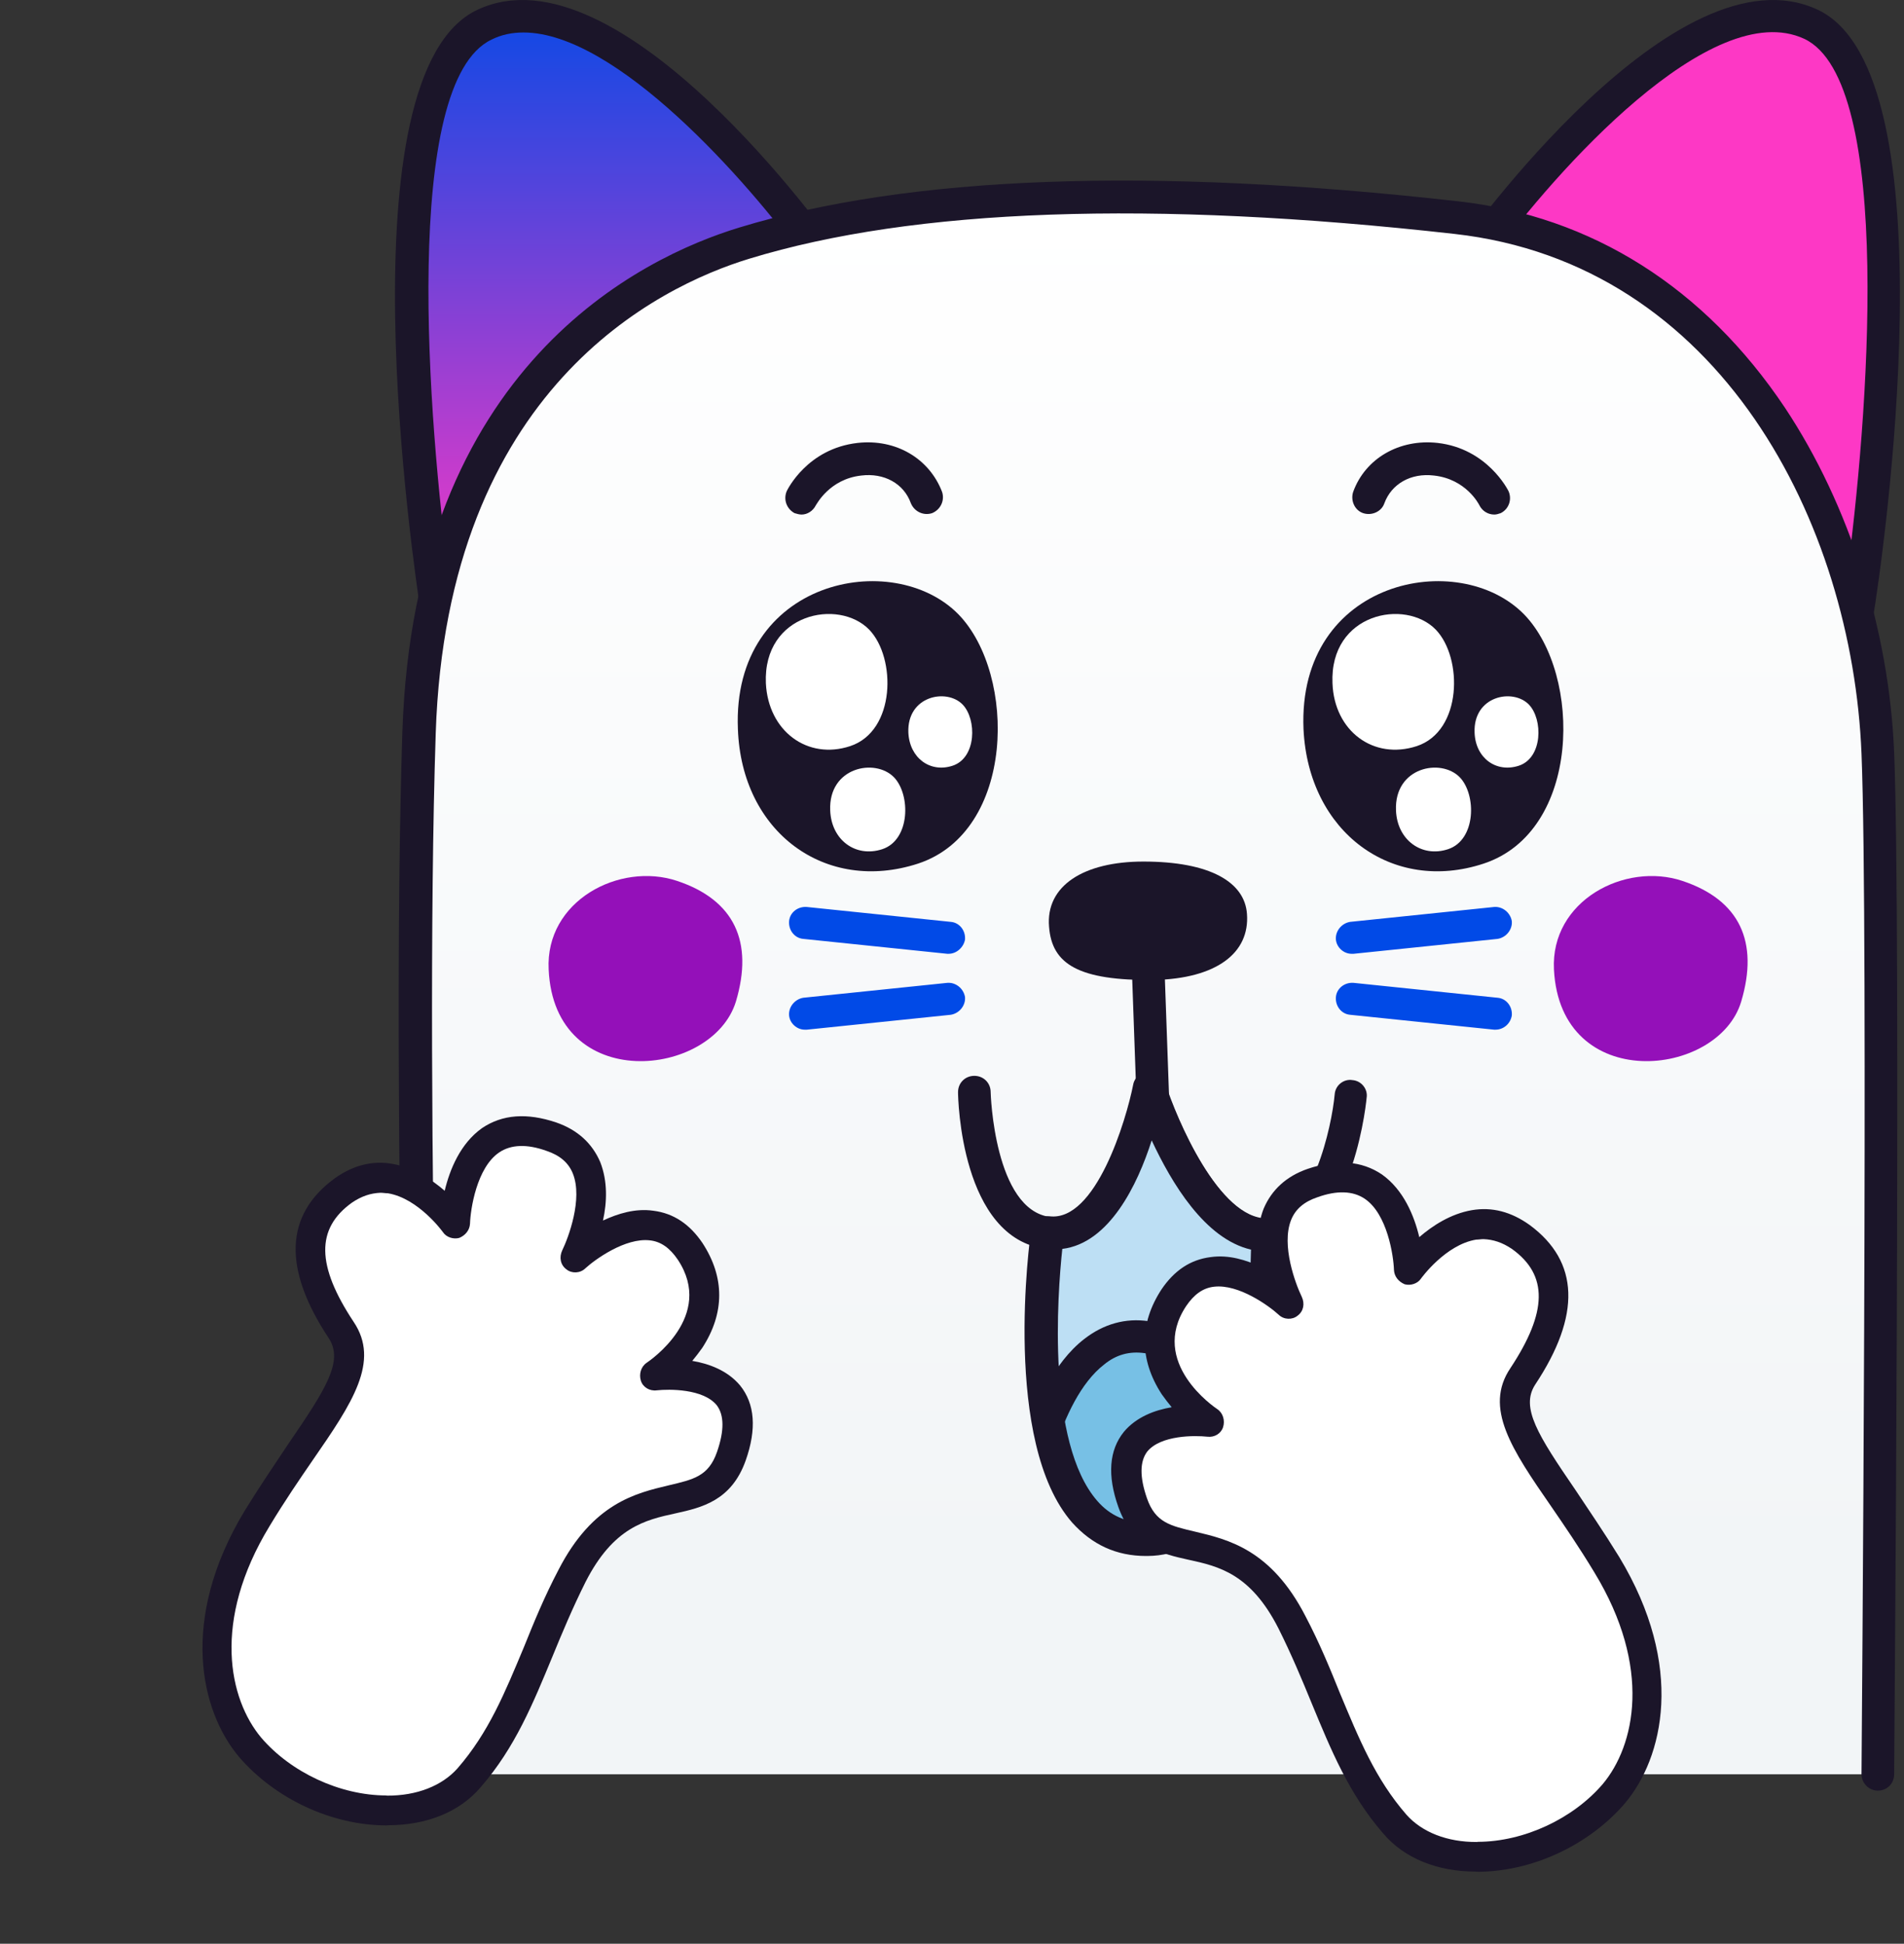 <?xml version="1.0" encoding="UTF-8"?> <svg xmlns="http://www.w3.org/2000/svg" width="427" height="436" viewBox="0 0 427 436" fill="none"><rect x="0" y="0" width="427" height="436" fill="#333333" stroke="none"/><path fill-rule="evenodd" clip-rule="evenodd" d="M98.158 137.734C98.158 137.734 79.705 18.901 108.658 5.379C138.088 -8.462 185.176 58.194 185.176 58.194L98.158 137.734Z" fill="url(#paint0_linear_567_272)"></path><path d="M98.158 141.393C97.681 141.393 97.363 141.393 96.886 141.234C95.613 140.757 94.659 139.643 94.499 138.371C92.59 125.962 76.523 16.514 107.067 2.197C138.883 -12.757 186.13 53.421 188.039 56.285C189.153 57.716 188.835 59.785 187.562 61.057L100.704 140.439C100.067 141.075 99.113 141.393 98.158 141.393ZM117.407 7.288C114.862 7.288 112.476 7.765 110.248 8.878C90.045 18.423 95.931 94.305 100.863 130.576L180.244 58.035C167.677 40.695 138.247 7.288 117.407 7.288Z" fill="#1B1529"></path><path fill-rule="evenodd" clip-rule="evenodd" d="M416.585 137.734C416.585 137.734 435.038 18.901 406.085 5.379C376.655 -8.462 329.567 58.194 329.567 58.194L416.585 137.734Z" fill="#FD38C5"></path><path d="M416.585 141.393C415.631 141.393 414.835 141.075 414.04 140.439L327.181 61.057C325.75 59.785 325.591 57.716 326.704 56.285C328.772 53.421 375.86 -12.757 407.677 2.197C438.061 16.514 422.153 125.962 420.085 138.371C419.926 139.643 418.972 140.757 417.699 141.234C417.381 141.393 417.063 141.393 416.585 141.393ZM334.658 57.876L414.04 130.417C418.972 94.305 424.858 18.264 404.654 8.719C383.814 -0.985 348.657 38.627 334.658 57.876Z" fill="#1B1529"></path><path fill-rule="evenodd" clip-rule="evenodd" d="M95.966 397.992H420.97C420.97 397.992 422.561 208.685 420.97 168.914C419.061 120.554 390.904 55.966 326.475 48.808C242.48 39.422 195.074 45.944 166.757 54.535C138.441 63.125 96.284 90.487 93.898 164.301C91.194 247.819 95.966 397.992 95.966 397.992Z" fill="url(#paint1_linear_567_272)"></path><path d="M95.967 401.651C94.058 401.651 92.308 400.06 92.308 398.151C92.308 396.719 87.535 247.024 90.24 164.142C92.944 82.056 143.85 57.717 165.804 51.035C203.824 39.422 257.912 37.354 326.953 45.149C357.02 48.49 382.314 64.557 400.29 91.442C414.766 113.236 423.675 141.393 424.789 168.755C426.379 208.208 424.789 396.083 424.789 397.992C424.789 400.06 423.198 401.651 421.13 401.651C419.062 401.651 417.471 399.901 417.471 397.992C417.471 396.083 419.062 208.367 417.471 169.074C415.403 117.531 385.973 59.148 326.158 52.467C258.23 44.831 204.938 46.74 168.031 58.035C147.668 64.239 100.262 87.147 97.717 164.46C95.012 247.024 99.785 396.401 99.785 397.992C99.785 399.901 98.194 401.651 95.967 401.651C96.126 401.651 96.126 401.651 95.967 401.651Z" fill="#1B1529"></path><path d="M284.053 280.772C271.963 280.772 263.213 266.455 258.441 255.796C254.782 266.932 247.305 281.726 234.579 280.136C215.489 277.749 214.853 246.41 214.853 244.979C214.853 242.91 216.443 241.32 218.511 241.32C220.579 241.32 222.17 242.91 222.17 244.979C222.17 245.297 222.966 271.386 235.533 272.977C245.873 274.25 252.714 251.501 254.305 243.388C254.623 241.797 256.055 240.524 257.646 240.365C259.395 240.206 260.827 241.32 261.304 242.91C263.85 250.865 273.395 273.613 284.371 273.454C294.234 273.136 298.689 252.614 299.325 245.456C299.484 243.388 301.393 241.956 303.302 242.274C305.37 242.433 306.802 244.342 306.484 246.251C306.165 249.751 302.347 280.295 284.371 280.772C284.371 280.772 284.212 280.772 284.053 280.772Z" fill="#1B1529"></path><path d="M284.372 277.113C284.053 308.77 277.849 345.2 257.169 345.359C225.193 345.518 234.897 276.636 234.897 276.636C251.123 278.704 257.646 244.183 257.646 244.183C257.646 244.183 268.304 277.59 284.372 277.113Z" fill="#BDDFF4"></path><mask id="mask0_567_272" style="mask-type:luminance" maskUnits="userSpaceOnUse" x="233" y="244" width="52" height="102"><path d="M284.372 277.113C284.054 308.77 277.85 345.2 257.17 345.359C225.194 345.518 234.898 276.636 234.898 276.636C251.124 278.704 257.647 244.183 257.647 244.183C257.647 244.183 268.305 277.59 284.372 277.113Z" fill="white"></path></mask><g mask="url(#mask0_567_272)"><path fill-rule="evenodd" clip-rule="evenodd" d="M229.013 341.382C229.013 341.382 234.421 296.68 257.17 299.703C279.919 302.725 284.373 345.2 284.373 345.2C284.373 345.2 273.874 363.335 253.352 360.631C232.831 357.927 229.013 341.382 229.013 341.382Z" fill="#77C0E5"></path><path d="M257.646 364.767C256.056 364.767 254.465 364.608 252.874 364.449C230.125 361.267 225.671 343.132 225.512 342.337C225.353 341.859 225.353 341.541 225.512 341.064C225.671 339.791 229.33 310.998 243.17 300.339C247.465 296.998 252.397 295.567 257.646 296.362C282.94 299.703 287.713 343.291 288.031 345.2C288.19 345.996 287.872 346.791 287.554 347.427C287.076 347.904 277.054 364.767 257.646 364.767ZM232.83 341.223C233.625 343.927 238.079 354.904 253.828 357.131C269.1 359.199 278.168 347.904 280.554 344.564C279.122 332.792 272.441 305.589 256.692 303.521C253.351 303.043 250.329 303.839 247.624 306.066C237.125 314.179 233.466 336.928 232.83 341.223Z" fill="#1B1529"></path></g><path d="M257.009 349.018C250.328 349.018 244.919 346.473 240.465 341.541C224.716 323.565 230.92 277.908 231.238 275.999C231.556 274.09 233.306 272.659 235.374 272.818C245.714 274.09 252.555 251.342 254.146 243.229C254.464 241.638 255.896 240.365 257.486 240.206C259.236 240.047 260.668 241.161 261.145 242.751C263.691 250.705 273.236 273.454 284.212 273.295C285.167 273.295 286.121 273.613 286.917 274.409C287.553 275.045 288.03 275.999 288.03 277.113C287.871 298.589 284.53 348.859 257.327 349.018C257.168 349.018 257.168 349.018 257.009 349.018ZM238.238 280.136C237.124 290.476 234.738 323.565 246.033 336.61C248.896 339.95 252.555 341.541 257.009 341.541H257.168C273.554 341.382 279.917 310.361 280.553 280.295C270.213 277.908 262.736 265.341 258.282 255.796C255.1 265.818 248.737 278.863 238.238 280.136Z" fill="#1B1529"></path><path d="M179.774 115.419C179.297 115.419 178.66 115.26 178.183 115.1C176.433 114.146 175.638 112.078 176.433 110.169C176.592 109.851 181.046 100.624 192.341 99.351C200.932 98.397 208.408 102.851 211.272 110.328C211.908 112.237 210.954 114.305 209.045 115.1C207.136 115.737 205.068 114.782 204.272 112.873C202.682 108.419 198.227 106.033 193.137 106.669C185.978 107.465 183.114 113.192 182.955 113.351C182.319 114.623 181.046 115.419 179.774 115.419Z" fill="#1B1529"></path><path d="M335.127 115.419C333.695 115.419 332.423 114.623 331.786 113.351C331.627 113.032 328.764 107.465 321.605 106.669C316.355 106.033 312.06 108.578 310.469 112.873C309.833 114.782 307.606 115.737 305.697 115.1C303.788 114.464 302.833 112.237 303.47 110.328C306.174 102.851 313.81 98.397 322.4 99.351C333.536 100.624 338.15 109.851 338.309 110.169C339.104 111.919 338.468 114.146 336.559 115.1C336.081 115.26 335.604 115.419 335.127 115.419Z" fill="#1B1529"></path><path fill-rule="evenodd" clip-rule="evenodd" d="M123.047 217.475C122.251 202.045 138.955 193.295 151.841 197.59C164.726 201.885 169.022 211.271 165.044 224.634C159.795 241.815 124.32 245.474 123.047 217.475Z" fill="#9410B9"></path><path fill-rule="evenodd" clip-rule="evenodd" d="M348.499 217.475C347.704 202.045 364.407 193.295 377.293 197.59C390.178 201.885 394.474 211.271 390.497 224.634C385.406 241.815 349.931 245.474 348.499 217.475Z" fill="#9410B9"></path><path fill-rule="evenodd" clip-rule="evenodd" d="M235.269 207.89C234.473 198.663 243.064 193.254 256.427 193.254C271.38 193.254 279.175 197.867 279.652 205.026C280.289 213.776 272.812 219.503 258.813 219.821C241.95 219.98 235.905 216.321 235.269 207.89Z" fill="#1B1529"></path><path d="M258.553 250.64C256.644 250.64 254.894 249.049 254.894 247.14L253.621 211.347C253.621 209.279 255.212 207.688 257.121 207.529C259.189 207.37 260.78 209.12 260.939 211.029L262.212 246.822C262.371 248.89 260.78 250.481 258.553 250.64C258.712 250.64 258.712 250.64 258.553 250.64Z" fill="#1B1529"></path><path d="M212.76 213.941C212.6 213.941 212.441 213.941 212.441 213.941L180.148 210.6C178.239 210.441 176.807 208.691 176.966 206.623C177.125 204.714 178.875 203.282 180.943 203.442L213.237 206.782C215.146 206.941 216.578 208.691 216.418 210.759C216.1 212.509 214.509 213.941 212.76 213.941Z" fill="#014AE7"></path><path d="M180.466 230.963C178.716 230.963 177.125 229.531 176.966 227.781C176.807 225.872 178.239 224.122 180.148 223.804L212.441 220.463C214.35 220.304 216.1 221.736 216.418 223.645C216.578 225.554 215.146 227.304 213.237 227.622L180.943 230.963C180.625 230.963 180.625 230.963 180.466 230.963Z" fill="#014AE7"></path><path d="M303.095 213.941C301.345 213.941 299.754 212.509 299.595 210.759C299.436 208.85 300.868 207.1 302.777 206.782L335.07 203.442C336.979 203.282 338.729 204.714 339.047 206.623C339.207 208.532 337.775 210.282 335.866 210.6L303.572 213.941C303.413 213.941 303.254 213.941 303.095 213.941Z" fill="#014AE7"></path><path d="M335.389 230.963C335.23 230.963 335.07 230.963 335.07 230.963L302.777 227.622C300.868 227.463 299.436 225.713 299.595 223.645C299.754 221.736 301.504 220.304 303.572 220.463L335.866 223.804C337.775 223.963 339.207 225.713 339.047 227.781C338.729 229.69 337.139 230.963 335.389 230.963Z" fill="#014AE7"></path><path fill-rule="evenodd" clip-rule="evenodd" d="M165.485 163.539C164.101 129.988 200.348 122.782 215.012 137.869C228.017 151.379 227.74 186.507 205.881 193.713C185.13 200.468 166.315 186.732 165.485 163.539Z" fill="#1B1529"></path><path fill-rule="evenodd" clip-rule="evenodd" d="M171.759 153.245C171.112 137.547 188.07 134.176 194.931 141.235C201.015 147.556 200.886 163.99 190.659 167.362C181.08 170.522 172.277 163.99 171.759 153.245Z" fill="white"></path><path fill-rule="evenodd" clip-rule="evenodd" d="M203.715 164.339C203.375 156.095 212.281 154.324 215.884 158.032C219.08 161.351 219.012 169.983 213.641 171.754C208.61 173.414 203.986 170.038 203.715 164.339Z" fill="white"></path><path fill-rule="evenodd" clip-rule="evenodd" d="M186.184 181.767C185.784 172.075 196.255 169.994 200.491 174.352C204.247 178.255 204.167 188.402 197.853 190.483C191.859 192.435 186.424 188.402 186.184 181.767Z" fill="white"></path><path fill-rule="evenodd" clip-rule="evenodd" d="M292.33 163.539C290.946 129.988 327.192 122.782 341.857 137.869C354.861 151.379 354.585 186.507 332.726 193.713C312.251 200.468 293.436 186.732 292.33 163.539Z" fill="#1B1529"></path><path fill-rule="evenodd" clip-rule="evenodd" d="M298.827 153.245C298.179 137.547 315.137 134.176 321.998 141.235C328.082 147.556 327.953 163.99 317.726 167.362C308.018 170.522 299.215 163.99 298.827 153.245Z" fill="white"></path><path fill-rule="evenodd" clip-rule="evenodd" d="M330.699 164.339C330.359 156.095 339.265 154.324 342.869 158.032C346.064 161.351 345.996 169.983 340.625 171.754C335.526 173.414 330.903 170.038 330.699 164.339Z" fill="white"></path><path fill-rule="evenodd" clip-rule="evenodd" d="M313.072 181.767C312.672 172.075 323.142 169.994 327.378 174.352C331.135 178.255 331.055 188.402 324.741 190.483C318.826 192.435 313.311 188.402 313.072 181.767Z" fill="white"></path><path fill-rule="evenodd" clip-rule="evenodd" d="M105.324 398.841C116.599 385.976 119.809 370.502 128.324 353.548C140.979 328.722 158.408 342.869 164.03 326.817C171.513 305.482 146.94 308.764 146.94 308.764C146.94 308.764 165.264 296.744 154.829 281.028C145.531 266.995 129.077 282.304 129.077 282.304C129.077 282.304 139.901 260.99 123.648 255.329C102.797 248.045 102.107 274.774 102.107 274.774C102.107 274.774 90.135 257.818 76.989 267.393C63.964 276.887 71.247 290.529 76.567 298.668C83.063 308.29 70.771 319.39 57.734 340.797C44.697 362.205 47.104 381.591 56.141 392.123C68.945 406.941 94.568 411.179 105.324 398.841Z" fill="white"></path><path d="M87.073 409.412C86.952 409.493 86.871 409.372 86.751 409.454C74.314 409.445 61.681 403.441 53.658 394.15C44.986 383.897 40.077 363.399 54.867 338.882C58.375 333.187 61.728 328.297 64.68 323.853C73.141 311.487 77.05 305.347 73.76 300.214C63.406 284.618 63.859 272.581 74.96 264.386C79.089 261.424 83.389 260.272 87.941 261.051C92.695 261.868 96.776 264.541 99.729 267.1C100.868 262.304 103.249 256.494 108.099 253.045C112.669 249.959 118.181 249.565 124.755 251.781C129.554 253.443 132.832 256.483 134.627 260.699C136.302 264.996 136.128 269.666 135.226 273.776C138.558 272.227 142.455 270.997 146.523 271.577C151.115 272.154 154.711 274.629 157.553 278.838C162.548 286.497 162.555 294.547 157.489 302.344C156.77 303.354 155.931 304.446 155.252 305.255C158.998 305.877 163.193 307.422 165.99 310.787C169.274 314.873 169.749 320.505 167.215 327.644C164.007 336.638 157.335 338.166 151.546 339.447C144.672 340.936 137.558 342.587 131.31 354.859C128.406 360.672 126.064 366.28 123.881 371.606C119.555 382.055 115.547 391.939 107.871 400.798C103.114 406.461 95.645 409.402 87.073 409.412ZM85.323 267.546C83.11 267.639 81.101 268.295 78.936 269.756C70.799 275.599 70.968 283.89 79.293 296.479C85.301 305.379 78.996 314.714 70.135 327.524C67.222 331.767 63.869 336.656 60.481 342.271C47.444 363.678 51.369 381.163 58.583 389.775C65.229 397.544 76.247 402.713 86.591 402.733L86.793 402.772C93.474 402.814 99.136 400.567 102.614 396.643C109.611 388.593 113.222 379.677 117.509 369.429C119.731 363.902 122.112 358.092 125.257 352.117C132.978 337.1 142.705 334.91 149.94 333.178C155.527 331.857 158.904 331.154 160.804 325.669C162.466 320.87 162.406 317.409 160.743 315.205C157.703 311.479 150.056 311.564 147.281 311.862C145.672 312.072 144.177 311.155 143.726 309.709C143.275 308.263 143.708 306.57 145.031 305.676C145.632 305.27 160.426 295.283 152.021 282.573C150.234 279.927 148.214 278.49 145.757 278.223C140.239 277.571 133.426 282.52 131.264 284.505C130.103 285.639 128.212 285.69 127.039 284.731C125.665 283.733 125.373 282.004 126.088 280.47C127.481 277.604 130.731 268.932 128.484 263.27C127.504 260.78 125.522 259.142 122.578 258.153C118.182 256.568 114.6 256.71 111.954 258.496C106.903 261.906 105.508 271.252 105.406 274.473C105.334 275.922 104.375 277.095 103.01 277.666C101.684 278.036 100.111 277.522 99.381 276.44C99.3 276.319 93.862 268.784 86.974 267.657C86.45 267.66 85.846 267.543 85.323 267.546Z" fill="#1B1529"></path><path fill-rule="evenodd" clip-rule="evenodd" d="M312.701 409.24C301.425 396.376 298.215 380.902 289.7 363.948C277.046 339.122 259.616 353.268 253.994 337.217C246.511 315.882 271.084 319.164 271.084 319.164C271.084 319.164 252.76 307.144 263.195 291.427C272.494 277.394 288.947 292.704 288.947 292.704C288.947 292.704 278.123 271.39 294.376 265.729C315.227 258.444 315.917 285.173 315.917 285.173C315.917 285.173 327.889 268.217 341.035 277.792C354.06 287.286 346.777 300.928 341.457 309.068C334.961 318.69 347.253 329.789 360.29 351.197C373.327 372.604 370.92 391.99 361.883 402.523C349.079 417.341 323.456 421.579 312.701 409.24Z" fill="white"></path><path d="M330.952 419.811C331.073 419.892 331.154 419.772 331.274 419.853C343.711 419.845 356.343 413.841 364.367 404.55C373.039 394.297 377.948 373.798 363.158 349.282C359.65 343.586 356.297 338.697 353.345 334.252C344.884 321.887 340.975 315.746 344.265 310.614C354.619 295.017 354.166 282.98 343.064 274.786C338.936 271.824 334.636 270.672 330.084 271.45C325.329 272.268 321.249 274.941 318.296 277.499C317.157 272.703 314.775 266.894 309.925 263.444C305.355 260.359 299.843 259.965 293.27 262.18C288.471 263.843 285.193 266.883 283.397 271.098C281.722 275.395 281.896 280.065 282.798 284.176C279.467 282.627 275.57 281.397 271.501 281.977C266.909 282.554 263.313 285.028 260.471 289.238C255.476 296.896 255.47 304.946 260.536 312.743C261.254 313.754 262.093 314.845 262.773 315.654C259.026 316.277 254.831 317.822 252.035 321.186C248.751 325.273 248.275 330.905 250.81 338.043C254.018 347.038 260.69 348.566 266.478 349.847C273.352 351.336 280.466 352.987 286.714 365.259C289.619 371.072 291.961 376.68 294.143 382.005C298.47 392.455 302.477 402.339 310.154 411.198C314.91 416.86 322.379 419.802 330.952 419.811ZM332.702 277.945C334.915 278.039 336.924 278.694 339.089 280.156C347.225 285.999 347.056 294.289 338.732 306.879C332.724 315.779 339.029 325.113 347.89 337.923C350.803 342.166 354.156 347.056 357.544 352.67C370.581 374.078 366.656 391.563 359.442 400.174C352.796 407.944 341.778 413.112 331.434 413.133L331.232 413.172C324.551 413.213 318.889 410.967 315.41 407.043C308.413 398.992 304.803 390.077 300.515 379.828C298.293 374.302 295.912 368.492 292.767 362.517C285.046 347.5 275.319 345.31 268.084 343.577C262.497 342.257 259.121 341.553 257.221 336.068C255.558 331.269 255.618 327.808 257.281 325.604C260.322 321.879 267.968 321.963 270.744 322.261C272.353 322.472 273.847 321.555 274.298 320.108C274.749 318.662 274.316 316.969 272.993 316.076C272.392 315.67 257.598 305.683 266.004 292.973C267.79 290.327 269.811 288.89 272.267 288.622C277.785 287.97 284.599 292.92 286.761 294.905C287.921 296.038 289.813 296.09 290.985 295.131C292.36 294.132 292.651 292.403 291.936 290.87C290.544 288.004 287.294 279.332 289.54 273.67C290.521 271.18 292.503 269.541 295.446 268.552C299.843 266.968 303.424 267.109 306.07 268.896C311.122 272.306 312.516 281.652 312.618 284.872C312.69 286.321 313.649 287.494 315.015 288.066C316.341 288.436 317.913 287.922 318.644 286.839C318.725 286.719 324.162 279.184 331.051 278.056C331.575 278.06 332.179 277.942 332.702 277.945Z" fill="#1B1529"></path><defs><linearGradient id="paint0_linear_567_272" x1="138.77" y1="3.487" x2="138.77" y2="137.734" gradientUnits="userSpaceOnUse"><stop stop-color="#0F49E5"></stop><stop offset="1" stop-color="#FD38C5"></stop><stop offset="1" stop-color="#D06225" stop-opacity="0"></stop></linearGradient><linearGradient id="paint1_linear_567_272" x1="245" y1="44" x2="245" y2="398" gradientUnits="userSpaceOnUse"><stop stop-color="white"></stop><stop offset="0.87" stop-color="#F2F5F7"></stop></linearGradient></defs></svg> 